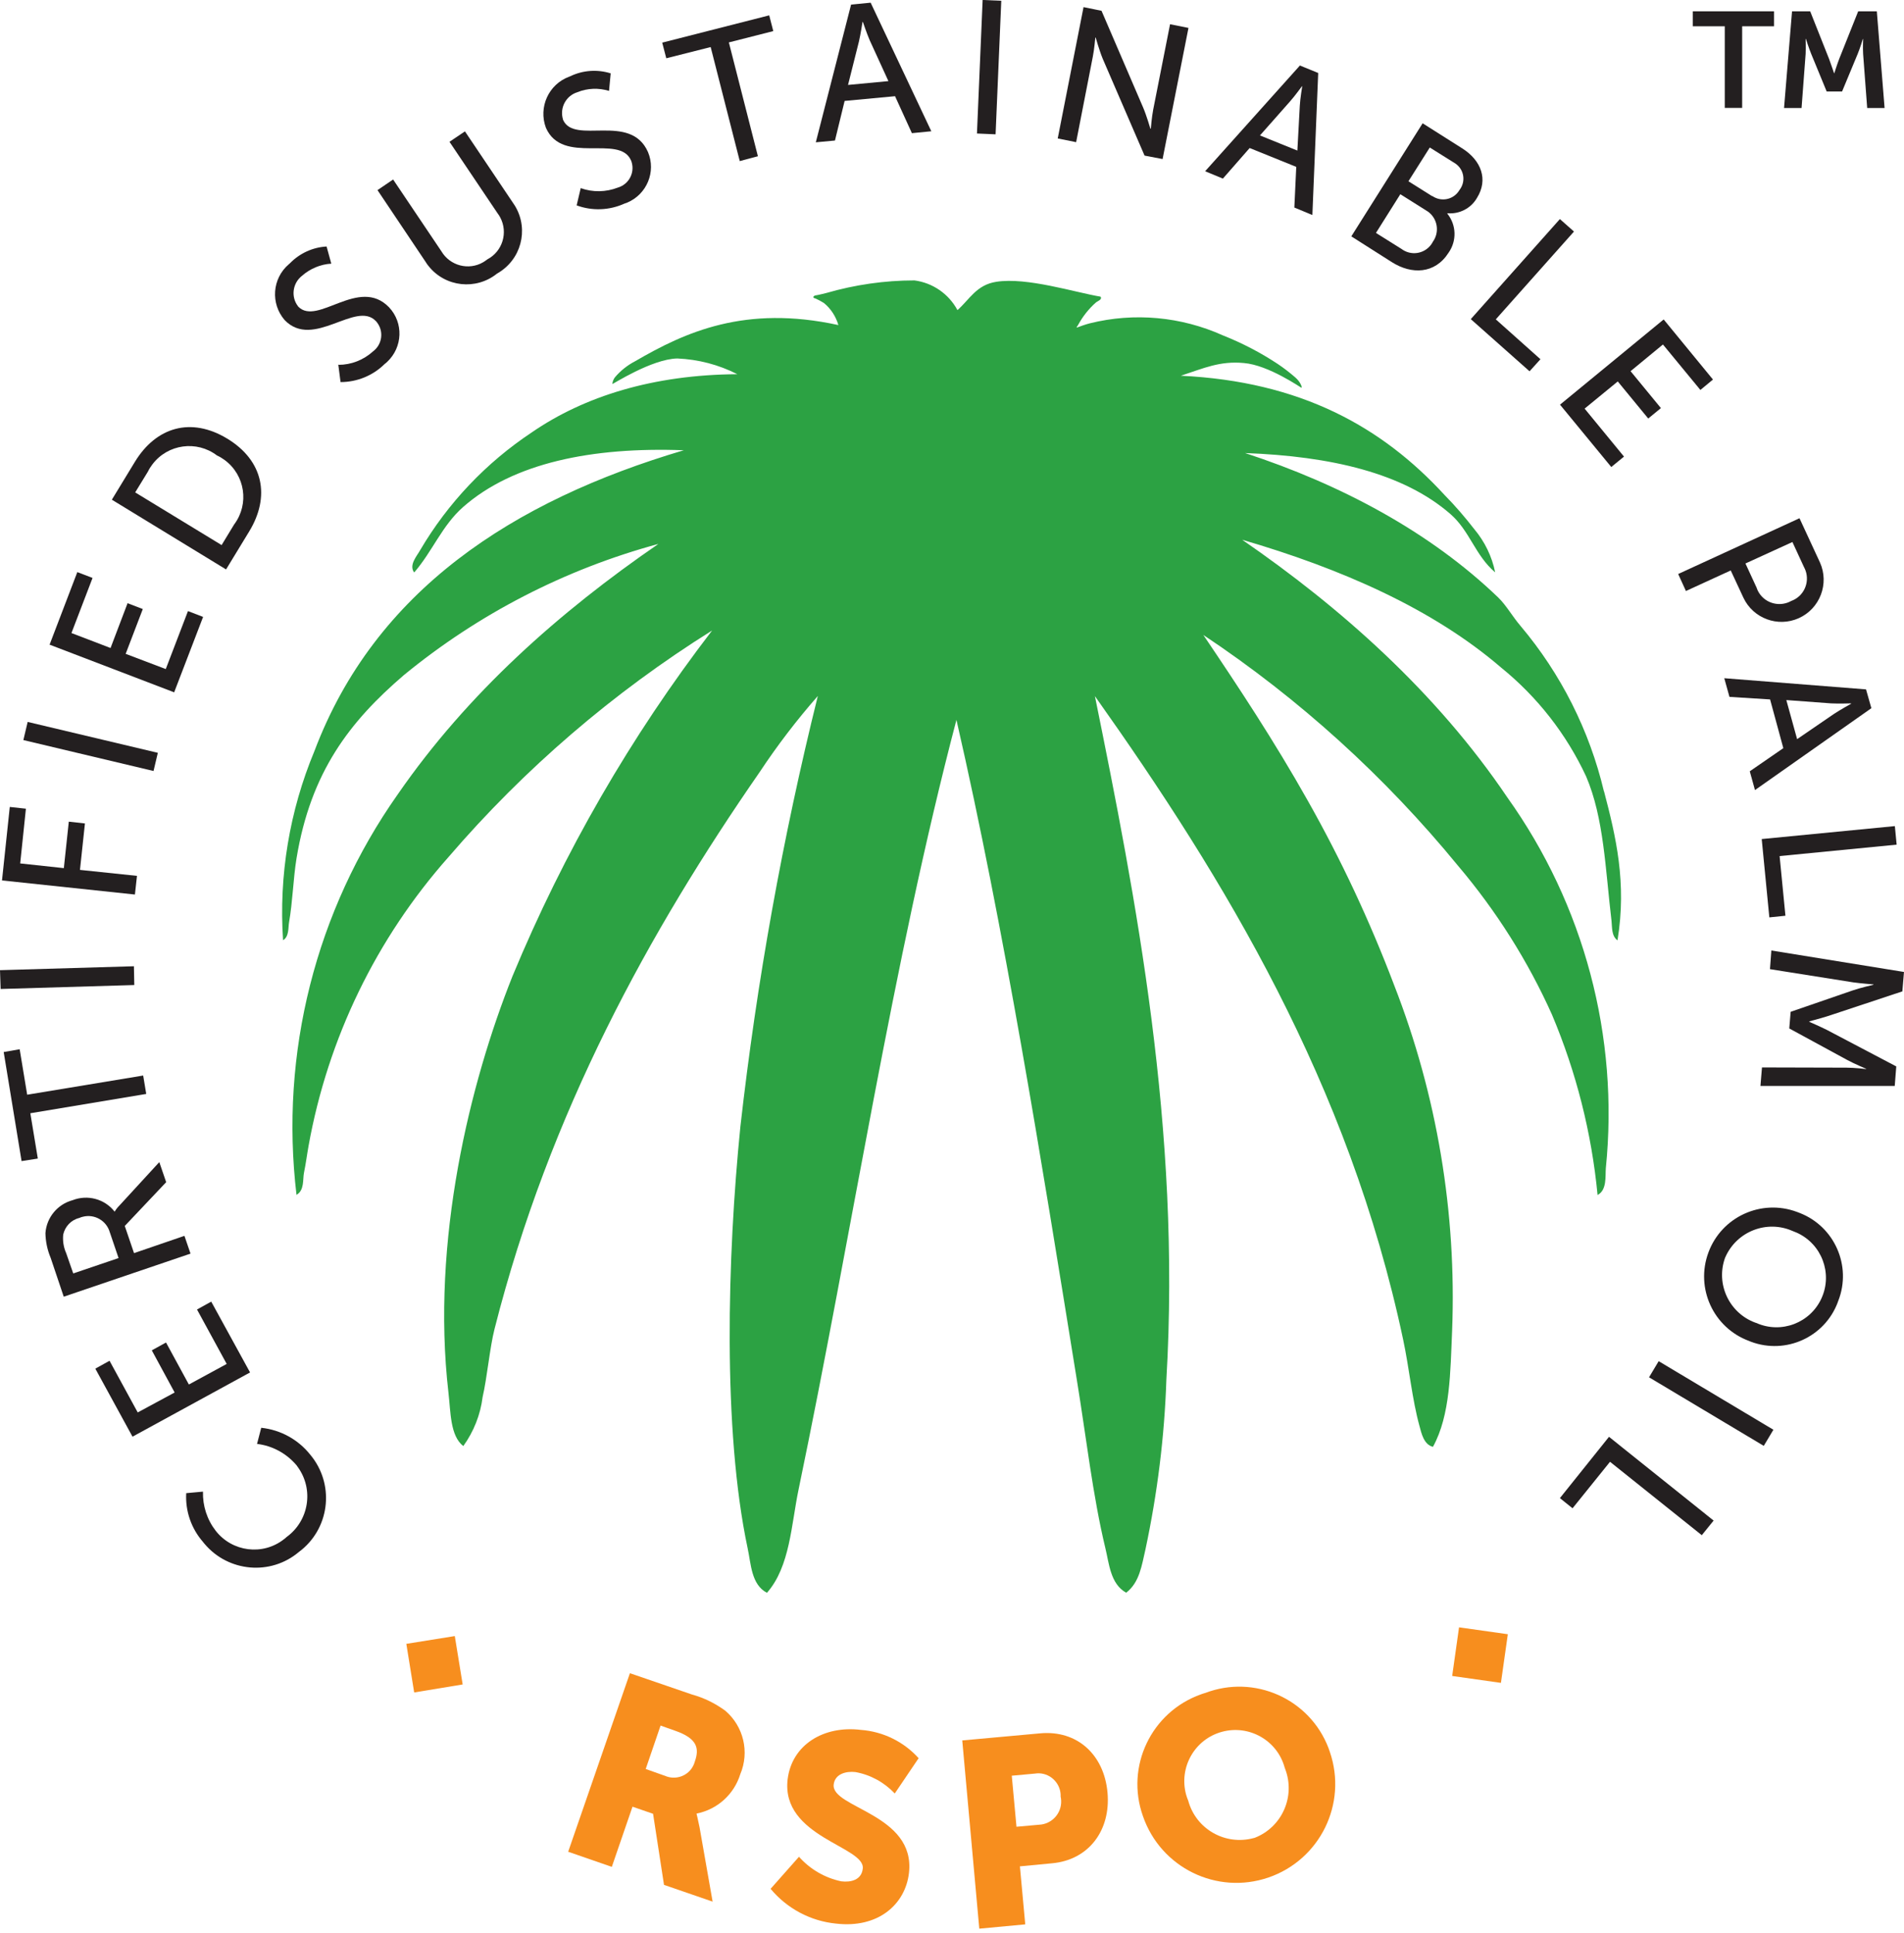 <svg width="66" height="67" viewBox="0 0 66 67" fill="none" xmlns="http://www.w3.org/2000/svg">
<g clip-path="url(#clip0_1617_510)">
<path d="M7.04 53.451C6.631 52.985 6.42 52.378 6.455 51.757L7.036 51.704C7.022 52.193 7.176 52.672 7.476 53.06C8.048 53.794 9.108 53.931 9.843 53.354C9.874 53.332 9.904 53.306 9.931 53.28C10.71 52.716 10.886 51.63 10.322 50.851C10.309 50.829 10.291 50.811 10.278 50.789C9.931 50.38 9.442 50.112 8.91 50.05L9.055 49.491C9.728 49.562 10.34 49.9 10.758 50.428C11.585 51.418 11.453 52.892 10.463 53.715C10.432 53.742 10.397 53.768 10.362 53.794C9.385 54.622 7.92 54.494 7.093 53.517C7.071 53.491 7.053 53.469 7.031 53.442" fill="#231F20"/>
<path d="M4.598 49.808L3.304 47.441L3.797 47.168L4.774 48.959L6.054 48.268L5.262 46.807L5.755 46.535L6.547 47.991L7.858 47.278L6.829 45.391L7.322 45.118L8.668 47.573L4.594 49.799L4.598 49.808Z" fill="#231F20"/>
<path d="M2.209 44.946L1.756 43.6C1.641 43.327 1.58 43.036 1.575 42.742C1.615 42.2 1.993 41.743 2.517 41.602C3.036 41.4 3.626 41.558 3.969 41.994H3.978C4.022 41.919 4.074 41.853 4.136 41.791L5.522 40.282L5.76 40.977L4.325 42.495L4.646 43.437L6.393 42.838L6.604 43.454L2.213 44.946H2.209ZM3.81 42.728C3.7 42.315 3.278 42.068 2.864 42.178C2.825 42.187 2.785 42.2 2.75 42.218C2.468 42.284 2.253 42.513 2.191 42.794C2.169 43.014 2.204 43.234 2.292 43.432L2.539 44.141L4.11 43.608L3.81 42.724V42.728Z" fill="#231F20"/>
<path d="M1.052 38.592L1.311 40.159L0.748 40.247L0.128 36.467L0.682 36.37L0.942 37.946L4.963 37.281L5.069 37.919L1.052 38.588V38.592Z" fill="#231F20"/>
<path d="M0.022 34.281L0 33.629L4.642 33.493L4.655 34.144L0.022 34.281Z" fill="#231F20"/>
<path d="M0.07 30.514L0.339 27.971L0.898 28.032L0.7 29.929L2.213 30.092L2.385 28.481L2.944 28.543L2.772 30.153L4.748 30.36L4.677 31.007L0.066 30.518L0.07 30.514Z" fill="#231F20"/>
<path d="M0.959 25.024L0.81 25.653L5.322 26.725L5.471 26.095L0.959 25.024Z" fill="#231F20"/>
<path d="M1.72 22.343L2.68 19.831L3.208 20.033L2.477 21.943L3.832 22.462L4.422 20.909L4.95 21.111L4.356 22.664L5.746 23.192L6.516 21.182L7.04 21.384L6.037 23.998L1.712 22.343H1.72Z" fill="#231F20"/>
<path d="M3.876 17.323L4.677 16.007C5.416 14.797 6.626 14.445 7.88 15.206C9.134 15.968 9.376 17.213 8.637 18.423L7.836 19.738L3.881 17.323H3.876ZM8.122 18.172C8.646 17.464 8.496 16.469 7.788 15.946C7.704 15.884 7.616 15.831 7.52 15.787C6.82 15.255 5.817 15.391 5.284 16.095C5.223 16.174 5.17 16.258 5.126 16.35L4.686 17.068L7.682 18.894L8.118 18.176L8.122 18.172Z" fill="#231F20"/>
<path d="M11.735 12.646C12.175 12.646 12.602 12.479 12.932 12.179C13.248 11.942 13.31 11.493 13.072 11.181C13.059 11.163 13.046 11.145 13.028 11.128C12.333 10.406 10.864 12.122 9.869 11.097C9.372 10.525 9.434 9.654 10.01 9.161C10.023 9.148 10.036 9.139 10.05 9.126C10.384 8.783 10.837 8.571 11.321 8.545L11.484 9.139C11.11 9.161 10.754 9.311 10.472 9.557C10.142 9.812 10.076 10.287 10.331 10.617C10.331 10.617 10.331 10.622 10.336 10.626C11.004 11.317 12.443 9.57 13.486 10.652C13.992 11.189 13.961 12.034 13.424 12.54C13.398 12.566 13.367 12.593 13.336 12.615C12.927 13.02 12.377 13.244 11.805 13.244L11.726 12.637H11.735V12.646Z" fill="#231F20"/>
<path d="M13.09 6.587L13.627 6.222L15.299 8.708C15.598 9.214 16.249 9.385 16.755 9.086C16.804 9.055 16.852 9.024 16.896 8.989C17.42 8.712 17.618 8.061 17.34 7.537C17.314 7.484 17.279 7.436 17.244 7.388L15.581 4.915L16.117 4.554L17.785 7.036C18.322 7.792 18.146 8.844 17.384 9.385C17.332 9.42 17.283 9.456 17.226 9.486C16.5 10.067 15.44 9.953 14.859 9.227C14.819 9.178 14.784 9.13 14.753 9.077L13.086 6.591L13.09 6.587Z" fill="#231F20"/>
<path d="M20.13 6.521C20.548 6.671 21.001 6.662 21.415 6.503C21.793 6.393 22.009 5.997 21.895 5.619C21.89 5.597 21.881 5.579 21.872 5.557C21.468 4.638 19.501 5.738 18.924 4.431C18.656 3.718 19.017 2.922 19.73 2.658C19.743 2.653 19.761 2.649 19.774 2.64C20.209 2.433 20.706 2.398 21.169 2.543L21.111 3.151C20.75 3.041 20.368 3.054 20.016 3.195C19.62 3.318 19.395 3.736 19.514 4.136C19.514 4.141 19.514 4.149 19.518 4.154C19.906 5.034 21.855 3.89 22.462 5.271C22.748 5.953 22.422 6.737 21.741 7.023C21.71 7.036 21.674 7.049 21.644 7.058C21.12 7.295 20.526 7.317 19.989 7.119L20.13 6.521Z" fill="#231F20"/>
<path d="M24.631 1.632L23.096 2.02L22.955 1.478L26.664 0.532L26.805 1.078L25.265 1.47L26.272 5.416L25.643 5.584L24.636 1.637L24.631 1.632Z" fill="#231F20"/>
<path d="M31.02 3.335L29.278 3.498L28.943 4.871L28.279 4.933L29.502 0.159L30.18 0.093L32.283 4.55L31.61 4.616L31.024 3.331L31.02 3.335ZM29.898 0.761C29.898 0.761 29.832 1.193 29.775 1.435L29.396 2.944L30.796 2.812L30.149 1.399C30.048 1.166 29.911 0.761 29.911 0.761H29.894H29.898Z" fill="#231F20"/>
<path d="M34.062 -0.001L33.865 4.628L34.511 4.656L34.708 0.027L34.062 -0.001Z" fill="#231F20"/>
<path d="M37.554 0.246L38.183 0.374L39.627 3.731C39.745 4.008 39.877 4.462 39.877 4.462H39.891C39.891 4.462 39.926 4.048 39.974 3.802L40.559 0.84L41.197 0.968L40.3 5.513L39.675 5.394L38.227 2.042C38.108 1.756 37.981 1.302 37.981 1.302H37.968C37.968 1.302 37.932 1.716 37.88 1.971L37.303 4.928L36.665 4.8L37.559 0.251V0.242L37.554 0.246Z" fill="#231F20"/>
<path d="M44.937 5.786L43.318 5.131L42.39 6.191L41.774 5.936L45.06 2.271L45.694 2.53L45.492 7.454L44.867 7.194L44.933 5.786H44.937ZM45.131 2.988C45.131 2.988 44.876 3.34 44.709 3.525L43.675 4.695L44.972 5.219L45.056 3.665C45.069 3.419 45.14 2.992 45.14 2.992H45.127L45.131 2.988Z" fill="#231F20"/>
<path d="M49.319 4.277L50.688 5.144C51.348 5.562 51.594 6.226 51.198 6.86C50.992 7.22 50.591 7.427 50.178 7.392L50.169 7.405C50.486 7.797 50.503 8.347 50.213 8.76C49.742 9.5 48.932 9.522 48.246 9.086L46.842 8.193L49.315 4.272L49.319 4.277ZM48.58 8.628C48.901 8.87 49.355 8.809 49.601 8.488C49.627 8.452 49.65 8.417 49.667 8.382C49.909 8.048 49.834 7.581 49.504 7.339C49.478 7.322 49.447 7.3 49.421 7.286L48.541 6.732L47.696 8.074L48.58 8.628ZM49.65 6.794C49.944 7 50.349 6.93 50.556 6.64C50.569 6.618 50.587 6.596 50.6 6.574C50.811 6.292 50.754 5.896 50.472 5.685C50.441 5.663 50.411 5.641 50.376 5.623L49.562 5.113L48.822 6.283L49.641 6.798H49.65V6.794Z" fill="#231F20"/>
<path d="M54.072 7.594L54.56 8.026L51.85 11.07L53.398 12.452L53.02 12.87L50.983 11.062L54.067 7.599L54.072 7.594Z" fill="#231F20"/>
<path d="M57.671 11.075L59.378 13.156L58.942 13.517L57.644 11.941L56.522 12.866L57.574 14.146L57.134 14.507L56.078 13.222L54.929 14.164L56.294 15.827L55.853 16.188L54.076 14.027L57.662 11.079L57.671 11.075Z" fill="#231F20"/>
<path d="M62.374 17.956L63.087 19.497C63.417 20.231 63.087 21.098 62.352 21.428C61.626 21.754 60.773 21.437 60.434 20.72L59.994 19.774L58.441 20.486L58.172 19.897L62.383 17.961H62.379L62.374 17.956ZM60.896 20.39C61.054 20.825 61.534 21.045 61.97 20.887C62.014 20.869 62.053 20.852 62.093 20.83C62.52 20.676 62.74 20.201 62.586 19.774C62.568 19.73 62.55 19.686 62.528 19.646L62.132 18.788L60.504 19.532L60.9 20.39H60.896Z" fill="#231F20"/>
<path d="M61.816 25.929L61.358 24.244L59.95 24.156L59.77 23.509L64.684 23.896L64.869 24.548L60.834 27.386L60.654 26.735L61.816 25.934V25.929ZM64.156 24.381C64.156 24.381 63.721 24.394 63.474 24.381L61.921 24.266L62.295 25.621L63.58 24.741C63.787 24.605 64.165 24.394 64.165 24.394V24.381H64.156Z" fill="#231F20"/>
<path d="M65.683 28.635L65.745 29.278L61.688 29.674L61.89 31.742L61.332 31.799L61.068 29.084L65.683 28.635Z" fill="#231F20"/>
<path d="M66 33.682L65.943 34.364L63.356 35.222C63.092 35.306 62.718 35.403 62.718 35.403V35.42C62.718 35.42 63.074 35.574 63.321 35.697L65.732 36.965L65.679 37.642H61.024L61.077 37L64.007 37.008C64.293 37.008 64.689 37.057 64.689 37.057V37.048C64.689 37.048 64.271 36.872 64.029 36.74L62.023 35.649L62.071 35.072L64.227 34.329C64.482 34.241 64.94 34.135 64.94 34.135V34.122C64.94 34.122 64.526 34.091 64.245 34.052L61.354 33.594L61.402 32.947L66 33.691V33.682Z" fill="#231F20"/>
<path d="M63.703 45.144C63.25 46.349 61.904 46.961 60.694 46.508C60.672 46.499 60.65 46.49 60.628 46.481C59.391 46.024 58.762 44.651 59.22 43.415C59.677 42.178 61.05 41.549 62.286 42.007C62.322 42.02 62.352 42.033 62.388 42.046C63.593 42.517 64.192 43.877 63.725 45.082C63.716 45.1 63.712 45.117 63.703 45.139M59.8 43.591C59.466 44.502 59.937 45.514 60.848 45.848C60.856 45.848 60.87 45.857 60.878 45.857C61.745 46.244 62.757 45.857 63.144 44.994C63.532 44.132 63.144 43.115 62.282 42.728C62.234 42.706 62.19 42.689 62.141 42.671C61.248 42.275 60.205 42.68 59.809 43.573C59.809 43.578 59.805 43.586 59.8 43.591Z" fill="#231F20"/>
<path d="M57.496 47.182L57.162 47.741L61.139 50.118L61.473 49.559L57.496 47.182Z" fill="#231F20"/>
<path d="M59.4 52.708L58.991 53.214L55.809 50.67L54.511 52.281L54.072 51.929L55.774 49.804L59.395 52.703L59.4 52.708Z" fill="#231F20"/>
<path d="M21.829 57.996L23.985 58.736C24.403 58.85 24.794 59.044 25.142 59.299C25.775 59.84 25.987 60.729 25.661 61.499C25.445 62.198 24.865 62.722 24.147 62.863V62.88C24.147 62.88 24.187 63.03 24.249 63.338L24.702 65.916L23.017 65.335L22.638 62.871L21.925 62.625L21.208 64.711L19.695 64.187L21.833 58.005V57.996H21.829ZM23.034 61.547C23.408 61.723 23.861 61.565 24.037 61.191C24.059 61.147 24.073 61.103 24.086 61.059C24.249 60.597 24.165 60.258 23.408 59.994L22.898 59.813L22.383 61.318L23.039 61.551L23.034 61.547Z" fill="#F78E1E"/>
<path d="M27.694 64.359C28.081 64.794 28.596 65.094 29.163 65.212C29.493 65.252 29.863 65.168 29.907 64.772C29.999 64.002 27.069 63.681 27.302 61.679C27.447 60.478 28.552 59.805 29.841 59.963C30.611 60.02 31.328 60.372 31.843 60.944L31.016 62.167C30.65 61.78 30.171 61.516 29.647 61.424C29.322 61.389 28.943 61.49 28.899 61.855C28.802 62.673 31.746 62.871 31.508 64.926C31.381 66.009 30.444 66.849 28.978 66.677C28.094 66.59 27.28 66.154 26.712 65.472L27.694 64.363V64.359Z" fill="#F78E1E"/>
<path d="M33.356 60.328L36.062 60.082C37.334 59.967 38.271 60.817 38.39 62.132C38.509 63.448 37.739 64.473 36.467 64.587L35.354 64.693L35.539 66.704L33.946 66.853L33.356 60.333V60.328ZM36.018 63.25C36.458 63.232 36.802 62.858 36.784 62.418C36.784 62.37 36.775 62.326 36.766 62.277C36.784 61.851 36.45 61.485 36.023 61.468C35.974 61.468 35.93 61.468 35.882 61.477L35.072 61.551L35.235 63.32L36.018 63.25Z" fill="#F78E1E"/>
<path d="M41.778 58.683C43.485 58.032 45.399 58.885 46.051 60.592C46.068 60.636 46.086 60.685 46.099 60.729C46.711 62.52 45.76 64.464 43.969 65.08C42.179 65.692 40.234 64.742 39.618 62.951C39.006 61.23 39.908 59.343 41.629 58.731C41.677 58.714 41.725 58.696 41.778 58.683ZM43.494 63.703C44.445 63.334 44.915 62.26 44.546 61.31C44.546 61.296 44.537 61.288 44.533 61.274C44.277 60.328 43.301 59.774 42.359 60.029C41.413 60.284 40.859 61.261 41.114 62.203C41.136 62.278 41.158 62.348 41.189 62.418C41.457 63.404 42.473 63.98 43.459 63.712C43.472 63.712 43.485 63.703 43.494 63.703Z" fill="#F78E1E"/>
<path fill-rule="evenodd" clip-rule="evenodd" d="M16.038 58.388L14.357 58.665L14.085 56.98L15.765 56.711L16.038 58.388Z" fill="#F78E1E"/>
<path d="M50.576 56.408L50.338 58.094L52.028 58.333L52.267 56.647L50.576 56.408Z" fill="#F78E1E"/>
<path d="M55.598 27.43C55.097 25.318 54.107 23.355 52.708 21.697C52.422 21.362 52.215 20.984 51.938 20.715C49.566 18.432 46.477 16.791 43.16 15.704C46.13 15.814 48.651 16.399 50.279 17.82C50.947 18.401 51.137 19.255 51.828 19.84C51.718 19.29 51.467 18.775 51.106 18.344C50.785 17.93 50.441 17.53 50.072 17.156C47.898 14.789 45.082 13.222 40.933 13.024C41.738 12.76 42.288 12.505 43.12 12.584C43.978 12.655 45.096 13.442 45.117 13.442C45.139 13.442 45.1 13.257 44.898 13.081C44.704 12.914 44.502 12.756 44.29 12.615C43.692 12.219 43.054 11.889 42.389 11.625C40.942 10.974 39.318 10.824 37.778 11.207C37.624 11.246 37.47 11.304 37.321 11.357C37.321 11.312 37.36 11.299 37.373 11.26C37.532 10.969 37.739 10.705 37.989 10.485C38.038 10.441 38.223 10.384 38.148 10.283C37.255 10.133 35.596 9.601 34.535 9.768C33.845 9.874 33.607 10.384 33.189 10.749C32.886 10.186 32.331 9.803 31.698 9.72C30.668 9.72 29.638 9.869 28.648 10.155C28.648 10.155 28.371 10.226 28.274 10.239C28.248 10.239 28.195 10.265 28.195 10.3C28.195 10.336 28.248 10.336 28.274 10.349C28.371 10.393 28.468 10.446 28.56 10.503C28.802 10.701 28.974 10.969 29.062 11.268C25.823 10.56 23.747 11.515 22.022 12.518C21.749 12.659 21.512 12.848 21.314 13.081C21.265 13.147 21.234 13.226 21.226 13.31C21.226 13.332 22.59 12.443 23.478 12.426C24.204 12.457 24.913 12.641 25.559 12.971C22.642 12.989 20.253 13.737 18.436 14.986C16.852 16.038 15.527 17.433 14.564 19.07C14.454 19.272 14.164 19.584 14.357 19.844C14.999 19.101 15.321 18.216 16.06 17.569C17.789 16.051 20.508 15.488 23.703 15.607C17.767 17.363 12.998 20.478 10.899 26.035C10.036 28.107 9.662 30.351 9.812 32.591C10.023 32.468 9.988 32.155 10.019 31.975C10.146 31.249 10.164 30.457 10.278 29.757C10.771 26.752 12.131 25.005 13.996 23.404C16.584 21.279 19.589 19.73 22.823 18.854C19.395 21.208 16.205 24.033 13.79 27.531C10.943 31.566 9.693 36.516 10.278 41.417C10.56 41.255 10.489 40.876 10.538 40.647C10.604 40.326 10.643 40.009 10.696 39.719C11.365 35.996 13.041 32.534 15.55 29.704C18.181 26.642 21.261 23.998 24.684 21.855C21.863 25.529 19.54 29.555 17.767 33.832C16.289 37.532 14.938 43.01 15.545 48.273C15.624 48.95 15.602 49.769 16.06 50.125C16.421 49.623 16.654 49.038 16.729 48.426C16.883 47.767 16.98 46.697 17.142 46.068C19.047 38.557 22.51 32.279 26.334 26.761C26.945 25.837 27.619 24.957 28.349 24.125C27.13 29.036 26.233 34.021 25.665 39.046C25.212 43.547 25.045 49.562 25.916 53.667C26.035 54.212 26.039 54.925 26.585 55.211C27.386 54.309 27.43 52.831 27.68 51.639C29.541 42.698 30.936 33.387 33.154 24.953C34.817 32.204 36.084 40.133 37.334 47.872C37.651 49.808 37.88 51.85 38.315 53.658C38.447 54.191 38.487 54.903 39.037 55.207C39.503 54.855 39.578 54.252 39.706 53.706C40.119 51.77 40.365 49.799 40.431 47.824C40.942 39.112 39.371 31.117 37.954 24.13C42.451 30.474 46.754 37.545 48.638 46.433C48.849 47.419 48.95 48.514 49.205 49.43C49.271 49.676 49.355 50.077 49.672 50.151C50.279 49.047 50.274 47.542 50.336 46.121C50.494 42.033 49.812 37.955 48.325 34.144C47.489 31.94 46.49 29.801 45.329 27.747C44.176 25.696 42.917 23.791 41.712 22.009C45.038 24.222 48.013 26.924 50.543 30.012C51.863 31.57 52.963 33.308 53.799 35.174C54.639 37.167 55.172 39.27 55.378 41.422C55.708 41.25 55.642 40.766 55.664 40.493C56.126 35.935 54.912 31.368 52.25 27.641C49.786 23.989 46.459 21.05 43.058 18.709C46.481 19.708 49.663 21.098 52.039 23.144C53.293 24.16 54.3 25.45 54.982 26.915C55.598 28.354 55.647 30.118 55.862 31.927C55.884 32.138 55.858 32.446 56.069 32.595C56.395 30.598 56.012 28.992 55.603 27.434" fill="#2CA243"/>
<path d="M59.787 0.911H58.678V0.392H61.495V0.911H60.39V3.74H59.787V0.911Z" fill="#231F20"/>
<path d="M62.093 0.392H62.748L63.404 2.046C63.479 2.248 63.576 2.539 63.576 2.539H63.584C63.584 2.539 63.677 2.244 63.752 2.046L64.412 0.392H65.058L65.327 3.744H64.724L64.583 1.87C64.57 1.646 64.583 1.351 64.583 1.351H64.574C64.574 1.351 64.473 1.681 64.394 1.87L63.853 3.172H63.32L62.784 1.87C62.704 1.676 62.599 1.346 62.599 1.346H62.59C62.59 1.346 62.599 1.654 62.59 1.87L62.449 3.744H61.842L62.119 0.392H62.106H62.093Z" fill="#231F20"/>
</g>
<defs>
<clipPath id="clip0_1617_510">
<rect width="66" height="66.854" fill="white"/>
</clipPath>
</defs>
</svg>

